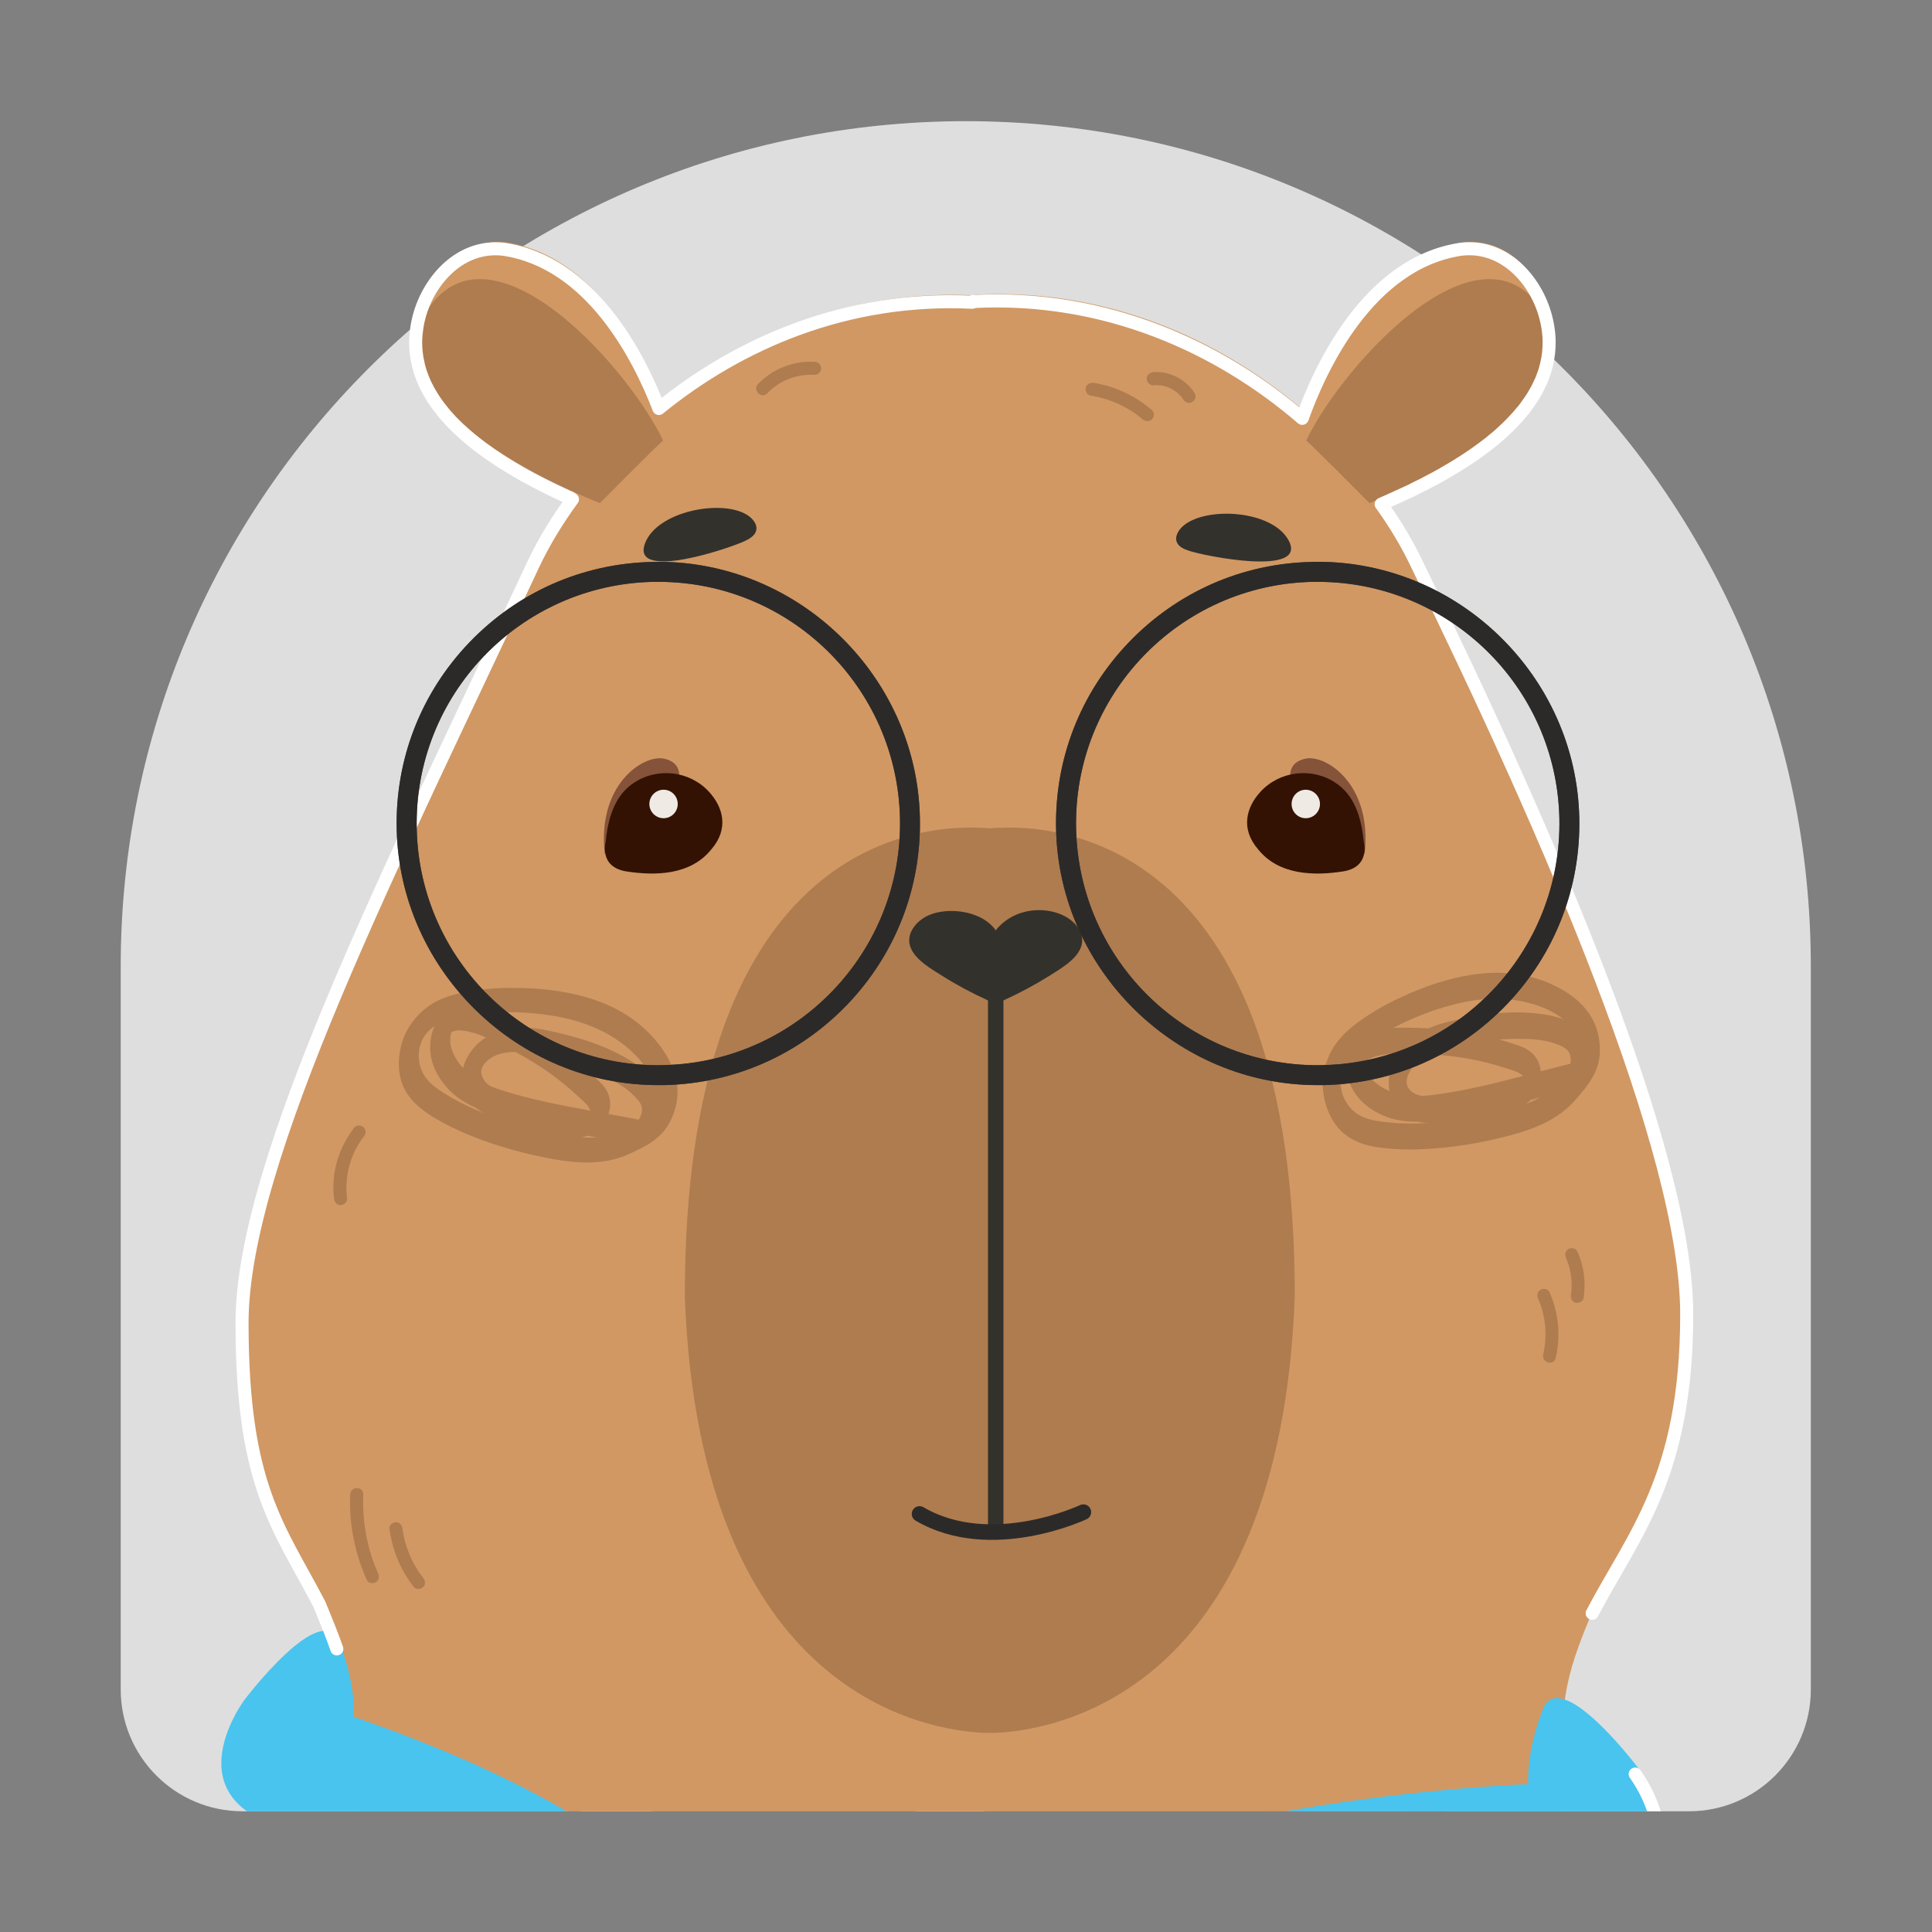 <?xml version="1.0" encoding="UTF-8" standalone="no"?>
<!-- Created with Inkscape (http://www.inkscape.org/) -->

<svg
   version="1.1"
   id="svg2"
   width="21.333"
   height="21.333"
   viewBox="0 0 21.333 21.333"
   xmlns="http://www.w3.org/2000/svg"
   xmlns:svg="http://www.w3.org/2000/svg">
  <rect x="0" y="0" width="21.333" height="21.333" fill="#808080" stroke="none"/>
  <defs
     id="defs6">
    <clipPath
       clipPathUnits="userSpaceOnUse"
       id="clipPath16">
      <path
         d="M 0,16 H 16 V 0 H 0 Z"
         id="path14" />
    </clipPath>
    <clipPath
       clipPathUnits="userSpaceOnUse"
       id="clipPath28">
      <path
         d="M 2.009,15 C 1.452,15 1,14.549 1,13.99 v 0 V 2.009 C 1,1.452 1.452,1 2.009,1 V 1 H 13.99 C 14.549,1 15,1.452 15,2.009 v 0 11.981 C 15,14.549 14.549,15 13.99,15 v 0 z"
         id="path26" />
    </clipPath>
    <clipPath
       clipPathUnits="userSpaceOnUse"
       id="clipPath56">
      <path
         d="M 3.868,2.786 H 11.667 V -0.218 H 3.868 Z"
         id="path54" />
    </clipPath>
    <clipPath
       clipPathUnits="userSpaceOnUse"
       id="clipPath80">
      <path
         d="M 0.658,0.091 H 11.797 V -8.486 H 0.658 Z"
         id="path78" />
    </clipPath>
    <clipPath
       clipPathUnits="userSpaceOnUse"
       id="clipPath100">
      <path
         d="M 9.911,1.384 H 12.232 V 0.532 H 9.911 Z"
         id="path98" />
    </clipPath>
    <clipPath
       clipPathUnits="userSpaceOnUse"
       id="clipPath242">
      <path
         d="m 8.748,11.35 h 4.335 V 7.014 H 8.748 Z"
         id="path240" />
    </clipPath>
    <clipPath
       clipPathUnits="userSpaceOnUse"
       id="clipPath262">
      <path
         d="m 11.038,10.729 h 1.539 V 9.256 h -1.539 z"
         id="path260" />
    </clipPath>
    <clipPath
       clipPathUnits="userSpaceOnUse"
       id="clipPath266">
      <path
         d="m 11.038,10.728 c 0.831,0.019 1.52,-0.64 1.539,-1.472"
         id="path264" />
    </clipPath>
    <linearGradient
       x1="0"
       y1="0"
       x2="1"
       y2="0"
       gradientUnits="userSpaceOnUse"
       gradientTransform="matrix(1.691,2.213,2.213,-1.691,10.457,8.225)"
       spreadMethod="pad"
       id="linearGradient276">
      <stop
         style="stop-opacity:0;stop-color:#ffffff"
         offset="0"
         id="stop272" />
      <stop
         style="stop-opacity:1;stop-color:#ffffff"
         offset="1"
         id="stop274" />
    </linearGradient>
    <mask
       maskUnits="userSpaceOnUse"
       x="0"
       y="0"
       width="1"
       height="1"
       id="mask278">
      <g
         id="g288">
        <g
           id="g286">
          <g
             id="g284">
            <g
               id="g282">
              <path
                 d="M -32768,32767 H 32767 V -32768 H -32768 Z"
                 style="fill:url(#linearGradient276);stroke:none"
                 id="path280" />
            </g>
          </g>
        </g>
      </g>
    </mask>
    <linearGradient
       x1="0"
       y1="0"
       x2="1"
       y2="0"
       gradientUnits="userSpaceOnUse"
       gradientTransform="matrix(1.691,2.213,2.213,-1.691,10.457,8.225)"
       spreadMethod="pad"
       id="linearGradient294">
      <stop
         style="stop-opacity:1;stop-color:#000000"
         offset="0"
         id="stop290" />
      <stop
         style="stop-opacity:1;stop-color:#ffffff"
         offset="1"
         id="stop292" />
    </linearGradient>
    <clipPath
       clipPathUnits="userSpaceOnUse"
       id="clipPath320">
      <path
         d="m 3.285,11.35 h 4.335 V 7.014 h -4.335 z"
         id="path318" />
    </clipPath>
    <clipPath
       clipPathUnits="userSpaceOnUse"
       id="clipPath340">
      <path
         d="M 5.495,10.804 H 7.034 V 9.332 H 5.495 Z"
         id="path338" />
    </clipPath>
    <clipPath
       clipPathUnits="userSpaceOnUse"
       id="clipPath344">
      <path
         d="m 5.495,10.804 c 0.831,0.018 1.52,-0.641 1.539,-1.472"
         id="path342" />
    </clipPath>
    <linearGradient
       x1="0"
       y1="0"
       x2="1"
       y2="0"
       gradientUnits="userSpaceOnUse"
       gradientTransform="matrix(1.691,2.213,2.213,-1.691,4.914,8.3)"
       spreadMethod="pad"
       id="linearGradient354">
      <stop
         style="stop-opacity:0;stop-color:#ffffff"
         offset="0"
         id="stop350" />
      <stop
         style="stop-opacity:1;stop-color:#ffffff"
         offset="1"
         id="stop352" />
    </linearGradient>
    <mask
       maskUnits="userSpaceOnUse"
       x="0"
       y="0"
       width="1"
       height="1"
       id="mask356">
      <g
         id="g366">
        <g
           id="g364">
          <g
             id="g362">
            <g
               id="g360">
              <path
                 d="M -32768,32767 H 32767 V -32768 H -32768 Z"
                 style="fill:url(#linearGradient354);stroke:none"
                 id="path358" />
            </g>
          </g>
        </g>
      </g>
    </mask>
    <linearGradient
       x1="0"
       y1="0"
       x2="1"
       y2="0"
       gradientUnits="userSpaceOnUse"
       gradientTransform="matrix(1.691,2.213,2.213,-1.691,4.914,8.3)"
       spreadMethod="pad"
       id="linearGradient372">
      <stop
         style="stop-opacity:1;stop-color:#000000"
         offset="0"
         id="stop368" />
      <stop
         style="stop-opacity:1;stop-color:#ffffff"
         offset="1"
         id="stop370" />
    </linearGradient>
  </defs>
  <g
     id="g8"
     transform="matrix(1.333,0,0,-1.333,0,21.333)">
    <g
       id="g10">
      <g
         id="g12"
         clip-path="url(#clipPath16)">
        <g
           id="g18"
           transform="translate(13.991,1)">
          <path
             d="m 0,0 h -11.982 c -0.557,0 -1.009,0.452 -1.009,1.009 V 7 c 0,3.866 3.134,7 7,7 v 0 c 3.866,0 7,-3.134 7,-7 V 1.009 C 1.009,0.452 0.557,0 0,0"
             style="fill:#dedede;fill-opacity:1;fill-rule:nonzero;stroke:none"
             id="path20" />
        </g>
      </g>
    </g>
    <g
       id="g22">
      <g
         id="g24"
         clip-path="url(#clipPath28)">
        <g
           id="g30"
           transform="translate(12.232,1.185)">
          <path
             d="M 0,0 C -0.345,-0.245 -0.743,-0.465 -1.184,-0.653 L -2.321,0.193 C -2.321,0.193 -1.202,0.25 0,0"
             style="fill:#d82b2b;fill-opacity:1;fill-rule:nonzero;stroke:none"
             id="path32" />
        </g>
        <g
           id="g34"
           transform="translate(11.667,0.833)">
          <path
             d="m 0,0 c -1.183,-0.651 -2.792,-1.051 -4.565,-1.051 -1.176,0 -2.279,0.176 -3.234,0.485 l 2.849,2.519 4.914,-0.664 z"
             style="fill:#d82b2b;fill-opacity:1;fill-rule:nonzero;stroke:none"
             id="path36" />
        </g>
        <g
           id="g38"
           transform="translate(11.816,-3.136)">
          <path
             d="M 0,0 -0.147,5.306 -5.062,5.97 -9.427,1.141 c -0.595,-0.85 -1.117,-1.791 -1.285,-2.914 -0.45,-3.006 2.545,-3.94 2.545,-3.94 l 1.163,-4.72 c 0.161,-0.232 1.975,0.698 2.06,0.705 C -4.416,-7.258 0.164,-4.259 0,0"
             style="fill:#d19863;fill-opacity:1;fill-rule:nonzero;stroke:none"
             id="path40" />
        </g>
        <g
           id="g42"
           transform="translate(3.855,0.255)">
          <path
             d="m 0,0 c -0.975,-1.58 -4.156,-3.868 -2.913,-6.374 0.579,-1.168 7.608,-3.15 9.645,-2.04 1.129,0.615 1.273,2.849 1.191,4.975 L 7.776,1.867 2.862,2.531"
             style="fill:#ff5a5a;fill-opacity:1;fill-rule:nonzero;stroke:none"
             id="path44" />
        </g>
        <g
           id="g46"
           transform="translate(10.587,-8.159)">
          <path
             d="m 0,0 c -2.037,-1.111 -9.066,0.872 -9.645,2.04 -0.353,0.712 -0.349,1.407 -0.14,2.073 0.527,1.676 2.354,3.17 3.053,4.301 L -3.871,10.945 1.044,10.281 1.1,8.245 1.191,4.975 C 1.273,2.849 1.128,0.615 0,0"
             style="fill:#46b9d3;fill-opacity:1;fill-rule:nonzero;stroke:none"
             id="path48" />
        </g>
        <g
           id="g50">
          <g
             id="g52" />
          <g
             id="g64">
            <g
               clip-path="url(#clipPath56)"
               opacity="0.2"
               id="g62">
              <g
                 transform="translate(11.667,0.833)"
                 id="g60">
                <path
                   d="m 0,0 c -1.183,-0.651 -2.792,-1.051 -4.565,-1.051 -1.176,0 -2.279,0.176 -3.234,0.485 l 2.849,2.519 4.914,-0.664 z"
                   style="fill:#2c2a29;fill-opacity:1;fill-rule:nonzero;stroke:none"
                   id="path58" />
              </g>
            </g>
          </g>
        </g>
        <g
           id="g66"
           transform="translate(5.741,1.923)">
          <path
             d="m 0,0 c -0.293,-0.69 -0.493,-1.367 -0.629,-1.966 -0.185,0.033 -0.367,0.071 -0.545,0.114 0.081,0.39 0.183,0.752 0.286,1.067 z"
             style="fill:#d8d8d8;fill-opacity:1;fill-rule:nonzero;stroke:none"
             id="path68" />
        </g>
        <g
           id="g70"
           transform="translate(8.294,1.795)">
          <path
             d="m 0,0 c -0.152,-0.698 -0.221,-1.373 -0.245,-1.975 -0.185,-0.015 -0.372,-0.026 -0.562,-0.032 0.028,1.179 0.273,2.112 0.273,2.112 z"
             style="fill:#d8d8d8;fill-opacity:1;fill-rule:nonzero;stroke:none"
             id="path72" />
        </g>
        <g
           id="g74">
          <g
             id="g76" />
          <g
             id="g88">
            <g
               clip-path="url(#clipPath80)"
               opacity="0.2"
               id="g86">
              <g
                 transform="translate(10.587,-8.159)"
                 id="g84">
                <path
                   d="m 0,0 c -2.037,-1.111 -9.066,0.872 -9.645,2.04 -0.353,0.712 -0.349,1.407 -0.14,2.073 0.421,-0.085 0.906,0.058 1.426,0.657 0.8,-0.551 1.326,-1.761 2.177,-1.955 1.424,-0.324 2.424,0.244 3.134,0.199 0.414,-2.075 2.691,-0.593 2.585,0.491 -0.13,1.533 -0.362,1.753 0.164,3.694 0.552,1.02 1.178,1.075 1.399,1.046 L 1.191,4.975 C 1.273,2.849 1.128,0.615 0,0"
                   style="fill:#2c2a29;fill-opacity:1;fill-rule:nonzero;stroke:none"
                   id="path82" />
              </g>
            </g>
          </g>
        </g>
        <g
           id="g90"
           transform="translate(8.294,1.795)">
          <path
             d="m 0,0 c -0.152,-0.698 -0.221,-1.373 -0.245,-1.975 -0.185,-0.015 -0.372,-0.026 -0.562,-0.032 0.028,1.179 0.273,2.112 0.273,2.112 z"
             style="fill:#d8d8d8;fill-opacity:1;fill-rule:nonzero;stroke:none"
             id="path92" />
        </g>
        <g
           id="g94">
          <g
             id="g96" />
          <g
             id="g108">
            <g
               clip-path="url(#clipPath100)"
               opacity="0.2"
               id="g106">
              <g
                 transform="translate(12.232,1.185)"
                 id="g104">
                <path
                   d="M 0,0 C -0.345,-0.245 -0.743,-0.465 -1.184,-0.653 L -2.321,0.193 C -2.321,0.193 -1.202,0.25 0,0"
                   style="fill:#2c2a29;fill-opacity:1;fill-rule:nonzero;stroke:none"
                   id="path102" />
              </g>
            </g>
          </g>
        </g>
        <g
           id="g110"
           transform="translate(5.741,1.923)">
          <path
             d="m 0,0 c -0.293,-0.69 -0.493,-1.367 -0.629,-1.966 -0.185,0.033 -0.367,0.071 -0.545,0.114 0.081,0.39 0.183,0.752 0.286,1.067 z"
             style="fill:#d8d8d8;fill-opacity:1;fill-rule:nonzero;stroke:none"
             id="path112" />
        </g>
        <g
           id="g114"
           transform="translate(13.991,5.174)">
          <path
             d="m 0,0 c 0,1.353 -1.14,3.975 -2.237,6.218 -0.488,1.029 -1.873,2.268 -3.68,2.17 V 8.383 c -1.797,0.089 -3.149,-1.139 -3.635,-2.165 -1.163,-2.492 -2.415,-4.936 -2.415,-6.289 0,-1.353 0.303,-1.685 0.641,-2.332 0.202,-0.492 0.314,-0.747 0.249,-1.513 -0.142,-0.774 3.242,-2.008 3.242,-2.008 l 2.189,0.414 1.938,0.667 c 0,0 2.818,0.079 2.676,0.854 -0.066,0.765 0.047,1.02 0.249,1.513 C -0.445,-1.83 0,-1.353 0,0"
             style="fill:#d19863;fill-opacity:1;fill-rule:nonzero;stroke:none"
             id="path116" />
        </g>
        <g
           id="g118"
           transform="translate(10.744,12.399)">
          <path
             d="m 0,0 c 0,0 0.375,1.448 1.378,1.597 0.356,0.041 0.62,-0.254 0.7,-0.558 0.103,-0.386 0.007,-1 -1.477,-1.602 z"
             style="fill:#d19863;fill-opacity:1;fill-rule:nonzero;stroke:none"
             id="path120" />
        </g>
        <g
           id="g122"
           transform="translate(10.82,12.355)">
          <path
             d="M 0,0 C 0.053,-0.044 0.524,-0.519 0.524,-0.519 1.846,0.017 2.066,0.563 2.027,0.948 1.539,2.006 0.305,0.638 0,0"
             style="fill:#af7c4f;fill-opacity:1;fill-rule:nonzero;stroke:none"
             id="path124" />
        </g>
        <g
           id="g126"
           transform="translate(5.57,12.399)">
          <path
             d="m 0,0 c 0,0 -0.375,1.448 -1.378,1.597 -0.356,0.041 -0.62,-0.254 -0.7,-0.558 -0.103,-0.386 -0.007,-1 1.477,-1.602 z"
             style="fill:#d19863;fill-opacity:1;fill-rule:nonzero;stroke:none"
             id="path128" />
        </g>
        <g
           id="g130"
           transform="translate(5.493,12.355)">
          <path
             d="M 0,0 C -0.053,-0.044 -0.524,-0.519 -0.524,-0.519 -1.846,0.017 -2.066,0.563 -2.027,0.948 -1.539,2.006 -0.305,0.638 0,0"
             style="fill:#af7c4f;fill-opacity:1;fill-rule:nonzero;stroke:none"
             id="path132" />
        </g>
        <g
           id="g134"
           transform="translate(8.199,9.142)">
          <path
             d="m 0,0 c -0.636,0.057 -2.533,-0.164 -2.526,-3.885 0.125,-3.311 2.024,-3.588 2.477,-3.607 v 0 c 0,0 0.018,-0.001 0.049,-0.001 0.031,0 0.049,0.001 0.049,0.001 v 0 c 0.453,0.019 2.352,0.296 2.477,3.607 C 2.533,-0.164 0.636,0.057 0,0"
             style="fill:#af7c4f;fill-opacity:1;fill-rule:nonzero;stroke:none"
             id="path136" />
        </g>
        <g
           id="g138"
           transform="translate(8.837,8.405)">
          <path
             d="m 0,0 c -0.15,0.091 -0.424,0.095 -0.589,-0.107 -0.023,0.003 0.023,0.003 0,0 C -0.715,0.07 -1.027,0.091 -1.178,0 c -0.095,-0.058 -0.156,-0.157 -0.114,-0.255 0.043,-0.1 0.159,-0.166 0.257,-0.228 0.122,-0.077 0.251,-0.146 0.386,-0.207 0.018,-0.009 0.06,-0.026 0.12,0 0.135,0.061 0.264,0.13 0.387,0.207 0.097,0.062 0.213,0.128 0.256,0.228 C 0.156,-0.157 0.095,-0.058 0,0"
             style="fill:#33312c;fill-opacity:1;fill-rule:nonzero;stroke:none"
             id="path140" />
        </g>
        <path
           d="M 8.312,3.299 H 8.184 V 7.79 h 0.128 z"
           style="fill:#33312c;fill-opacity:1;fill-rule:nonzero;stroke:none"
           id="path142" />
        <g
           id="g144"
           transform="translate(8.974,3.478)">
          <path
             d="M 0,0 C 0,0 -0.764,-0.362 -1.357,-0.015"
             style="fill:none;stroke:#2c2a29;stroke-width:0.129;stroke-linecap:round;stroke-linejoin:miter;stroke-miterlimit:10;stroke-dasharray:none;stroke-opacity:1"
             id="path146" />
        </g>
        <g
           id="g148"
           transform="translate(3.132,2.971)">
          <path
             d="m 0,0 c -0.092,0.205 -0.132,0.43 -0.123,0.654 0.003,0.07 -0.106,0.069 -0.108,0 -0.011,-0.244 0.038,-0.486 0.137,-0.709 0.012,-0.026 0.051,-0.033 0.075,-0.019 C 0.008,-0.058 0.012,-0.027 0,0"
             style="fill:#af7c50;fill-opacity:1;fill-rule:nonzero;stroke:none"
             id="path150" />
        </g>
        <g
           id="g152"
           transform="translate(3.505,2.934)">
          <path
             d="m 0,0 c -0.091,0.116 -0.152,0.26 -0.171,0.407 -0.004,0.029 -0.022,0.054 -0.054,0.054 -0.027,0 -0.058,-0.025 -0.054,-0.054 0.023,-0.178 0.092,-0.342 0.202,-0.484 0.018,-0.023 0.058,-0.019 0.077,0 0.023,0.023 0.018,0.054 0,0.077"
             style="fill:#af7c50;fill-opacity:1;fill-rule:nonzero;stroke:none"
             id="path154" />
        </g>
        <g
           id="g156"
           transform="translate(3.013,6.665)">
          <path
             d="m 0,0 c -0.019,0.019 -0.059,0.023 -0.077,0 -0.13,-0.166 -0.195,-0.378 -0.169,-0.589 0.003,-0.03 0.022,-0.055 0.054,-0.055 0.026,0 0.058,0.025 0.054,0.055 -0.022,0.18 0.025,0.368 0.138,0.512 0.018,0.023 0.022,0.055 0,0.077"
             style="fill:#af7c50;fill-opacity:1;fill-rule:nonzero;stroke:none"
             id="path158" />
        </g>
        <g
           id="g160"
           transform="translate(13.066,5.638)">
          <path
             d="m 0,0 c -0.012,0.026 -0.051,0.034 -0.074,0.019 -0.027,-0.017 -0.032,-0.046 -0.02,-0.074 0.041,-0.091 0.056,-0.206 0.041,-0.303 -0.004,-0.028 0.007,-0.06 0.038,-0.067 0.026,-0.006 0.062,0.008 0.067,0.038 C 0.072,-0.254 0.055,-0.123 0,0"
             style="fill:#af7c50;fill-opacity:1;fill-rule:nonzero;stroke:none"
             id="path162" />
        </g>
        <g
           id="g164"
           transform="translate(12.835,5.301)">
          <path
             d="M 0,0 C -0.012,0.027 -0.051,0.033 -0.074,0.019 -0.102,0.003 -0.105,-0.028 -0.094,-0.055 -0.03,-0.199 -0.017,-0.364 -0.052,-0.517 -0.068,-0.585 0.036,-0.614 0.052,-0.546 0.095,-0.362 0.076,-0.172 0,0"
             style="fill:#af7c50;fill-opacity:1;fill-rule:nonzero;stroke:none"
             id="path166" />
        </g>
        <g
           id="g168"
           transform="translate(6.748,13.007)">
          <path
             d="M 0,0 C -0.174,0.01 -0.348,-0.059 -0.469,-0.184 -0.517,-0.235 -0.441,-0.312 -0.392,-0.261 -0.29,-0.154 -0.146,-0.1 0,-0.108 0.029,-0.11 0.054,-0.082 0.054,-0.054 0.054,-0.023 0.029,-0.002 0,0"
             style="fill:#af7c50;fill-opacity:1;fill-rule:nonzero;stroke:none"
             id="path170" />
        </g>
        <g
           id="g172"
           transform="translate(9.542,12.607)">
          <path
             d="M 0,0 C -0.137,0.117 -0.303,0.197 -0.481,0.225 -0.51,0.229 -0.539,0.217 -0.548,0.187 -0.555,0.161 -0.539,0.125 -0.51,0.12 c 0.159,-0.025 0.311,-0.092 0.433,-0.197 0.023,-0.019 0.055,-0.021 0.077,0 0.02,0.02 0.022,0.058 0,0.077"
             style="fill:#af7c50;fill-opacity:1;fill-rule:nonzero;stroke:none"
             id="path174" />
        </g>
        <g
           id="g176"
           transform="translate(9.741,12.759)">
          <path
             d="M 0,0 C -0.001,0 -0.001,0 0,0"
             style="fill:#af7c50;fill-opacity:1;fill-rule:nonzero;stroke:none"
             id="path178" />
        </g>
        <g
           id="g180"
           transform="translate(9.896,12.748)">
          <path
             d="M 0,0 C -0.073,0.113 -0.208,0.184 -0.343,0.173 -0.371,0.17 -0.399,0.15 -0.397,0.119 c 0.001,-0.028 0.024,-0.057 0.054,-0.055 0.014,0.002 0.028,0.002 0.042,0.001 0.006,0 0.013,-0.001 0.019,-0.001 0,0 0,0 10e-4,0 0,0 -10e-4,0 0,0 0.003,-0.001 0.006,-0.001 0.009,-0.002 0.013,-0.003 0.027,-0.006 0.04,-0.01 0.006,-0.002 0.012,-0.005 0.019,-0.007 0,0 0,0 0,0 0,0 0,0 0.001,-0.001 0.003,-0.001 0.006,-0.003 0.01,-0.004 0.012,-0.006 0.023,-0.013 0.034,-0.02 0.006,-0.004 0.011,-0.008 0.016,-0.011 -0.002,0.001 -0.003,0.002 -0.003,0.002 0.001,-10e-4 0.003,-0.002 0.004,-0.003 0.003,-0.003 0.006,-0.005 0.009,-0.007 0.01,-0.009 0.019,-0.018 0.028,-0.028 0.002,-0.003 0.005,-0.006 0.007,-0.008 0.001,-0.002 0.003,-0.004 0.004,-0.005 0.003,-0.005 0.006,-0.01 0.009,-0.015 0.016,-0.024 0.049,-0.035 0.075,-0.019 C 0.004,-0.059 0.016,-0.026 0,0"
             style="fill:#af7c50;fill-opacity:1;fill-rule:nonzero;stroke:none"
             id="path182" />
        </g>
        <g
           id="g184"
           transform="translate(5.621,9.536)">
          <path
             d="M 0,0 C 0,0 0.046,0.151 -0.124,0.184 -0.294,0.217 -0.677,-0.033 -0.611,-0.607 -0.364,-0.051 0,0 0,0"
             style="fill:#85533a;fill-opacity:1;fill-rule:nonzero;stroke:none"
             id="path186" />
        </g>
        <g
           id="g188"
           transform="translate(5.018,9.035)">
          <path
             d="M 0,0 C 0,0 -0.063,-0.214 0.173,-0.25 0.408,-0.286 0.702,-0.283 0.875,-0.066 1.022,0.104 0.972,0.283 0.855,0.41 0.696,0.583 0.43,0.615 0.234,0.485 0.122,0.411 0.026,0.278 0,0"
             style="fill:#331203;fill-opacity:1;fill-rule:nonzero;stroke:none"
             id="path190" />
        </g>
        <g
           id="g192"
           transform="translate(5.379,9.344)">
          <path
             d="M 0,0 C 0,0.065 0.053,0.118 0.118,0.118 0.183,0.118 0.235,0.065 0.235,0 0.235,-0.065 0.183,-0.118 0.118,-0.118 0.053,-0.118 0,-0.065 0,0"
             style="fill:#efeae4;fill-opacity:1;fill-rule:nonzero;stroke:none"
             id="path194" />
        </g>
        <g
           id="g196"
           transform="translate(10.693,9.536)">
          <path
             d="M 0,0 C 0,0 -0.046,0.151 0.124,0.184 0.294,0.217 0.677,-0.033 0.611,-0.607 0.364,-0.051 0,0 0,0"
             style="fill:#85533a;fill-opacity:1;fill-rule:nonzero;stroke:none"
             id="path198" />
        </g>
        <g
           id="g200"
           transform="translate(11.296,9.035)">
          <path
             d="m 0,0 c 0,0 0.063,-0.214 -0.173,-0.25 -0.235,-0.036 -0.529,-0.033 -0.702,0.184 -0.147,0.17 -0.097,0.349 0.02,0.476 0.159,0.173 0.425,0.205 0.621,0.075 C -0.122,0.411 -0.026,0.278 0,0"
             style="fill:#331203;fill-opacity:1;fill-rule:nonzero;stroke:none"
             id="path202" />
        </g>
        <g
           id="g204"
           transform="translate(10.934,9.344)">
          <path
             d="m 0,0 c 0,0.065 -0.053,0.118 -0.118,0.118 -0.065,0 -0.117,-0.053 -0.117,-0.118 0,-0.065 0.052,-0.118 0.117,-0.118 C -0.053,-0.118 0,-0.065 0,0"
             style="fill:#efeae4;fill-opacity:1;fill-rule:nonzero;stroke:none"
             id="path206" />
        </g>
        <g
           id="g208"
           transform="translate(6.191,11.737)">
          <path
             d="M 0,0 C 0.045,-0.029 0.087,-0.079 0.072,-0.131 0.061,-0.169 0.023,-0.193 -0.013,-0.211 -0.134,-0.272 -0.968,-0.553 -0.848,-0.234 -0.748,0.033 -0.211,0.135 0,0"
             style="fill:#33312c;fill-opacity:1;fill-rule:nonzero;stroke:none"
             id="path210" />
        </g>
        <g
           id="g212"
           transform="translate(9.804,11.65)">
          <path
             d="M 0,0 C -0.041,-0.034 -0.076,-0.09 -0.055,-0.139 -0.039,-0.176 0.002,-0.194 0.04,-0.207 0.168,-0.252 1.031,-0.425 0.871,-0.124 0.737,0.128 0.192,0.161 0,0"
             style="fill:#33312c;fill-opacity:1;fill-rule:nonzero;stroke:none"
             id="path214" />
        </g>
        <g
           id="g216"
           transform="translate(6.066,-0.478)">
          <path
             d="m 0,0 c 0,0 -0.037,1.194 -3.136,2.26 0,0 0.024,0.252 -0.12,0.62 -0.144,0.369 -0.785,-0.479 -0.785,-0.479 0,0 -0.688,-0.915 0.543,-1.107 1.514,-0.4 3.468,-2.013 3.468,-2.013 z"
             style="fill:#48c4ef;fill-opacity:1;fill-rule:nonzero;stroke:none"
             id="path218" />
        </g>
        <g
           id="g220"
           transform="translate(6.234,-0.333)">
          <path
             d="m 0,0 c 0.36,0.216 3.235,1.407 6.426,1.558 0,0 -0.024,0.251 0.12,0.62 0.144,0.368 0.785,-0.48 0.785,-0.48 0,0 0.687,-0.915 -0.543,-1.107 -4.048,-0.26 -6.737,-1.232 -6.986,-1.455 0,0 -0.162,0.648 0.198,0.864"
             style="fill:#48c4ef;fill-opacity:1;fill-rule:nonzero;stroke:none"
             id="path222" />
        </g>
        <g
           id="g224"
           transform="translate(3.496,7.385)">
          <path
             d="M 0,0 C 0.023,0.052 0.061,0.09 0.103,0.117 0.084,0.076 0.073,0.031 0.069,-0.013 0.057,-0.151 0.106,-0.258 0.168,-0.343 0.241,-0.445 0.338,-0.51 0.445,-0.558 0.468,-0.576 0.494,-0.592 0.521,-0.605 0.405,-0.559 0.292,-0.505 0.186,-0.439 0.117,-0.395 0.044,-0.346 0.004,-0.264 -0.03,-0.196 -0.043,-0.095 0,0 M 0.629,-0.402 C 0.61,-0.395 0.59,-0.388 0.57,-0.38 c -0.004,0.002 -0.008,0.005 -0.013,0.008 -0.044,0.03 -0.105,0.111 -0.032,0.189 0.07,0.074 0.172,0.088 0.248,0.088 C 0.782,-0.1 0.791,-0.105 0.8,-0.11 0.976,-0.205 1.141,-0.321 1.289,-0.46 1.321,-0.489 1.358,-0.517 1.382,-0.556 1.386,-0.563 1.392,-0.574 1.393,-0.581 1.134,-0.534 0.875,-0.484 0.629,-0.402 m 0.691,-0.4 c 0.013,0.002 0.027,0.005 0.04,0.009 0.003,0.002 0.006,0.003 0.009,0.004 0.027,-0.005 0.053,-0.01 0.079,-0.015 -0.032,-0.001 -0.064,-0.001 -0.095,0 -0.011,0 -0.022,0.001 -0.033,0.002 m 0.078,0.22 c -10e-4,0 -0.002,0 -0.003,0 0.004,0.003 0.011,0.005 0.003,0 m 0.153,0.114 C 1.537,-0.413 1.504,-0.374 1.469,-0.34 1.428,-0.3 1.386,-0.262 1.344,-0.225 1.362,-0.232 1.38,-0.239 1.398,-0.247 1.489,-0.285 1.58,-0.326 1.662,-0.381 1.7,-0.406 1.734,-0.434 1.765,-0.468 c 0.024,-0.026 0.058,-0.058 0.057,-0.105 0,-0.031 -0.011,-0.059 -0.028,-0.083 -0.083,0.017 -0.166,0.032 -0.25,0.047 0.016,0.045 0.02,0.094 0.007,0.141 m 0.345,0.171 C 1.858,-0.257 1.814,-0.224 1.772,-0.196 1.577,-0.064 1.342,0.015 1.109,0.068 1.025,0.088 0.94,0.105 0.85,0.106 0.831,0.116 0.813,0.126 0.794,0.136 0.726,0.17 0.659,0.204 0.589,0.231 0.763,0.241 0.934,0.23 1.098,0.202 1.279,0.171 1.451,0.113 1.601,0.015 1.715,-0.06 1.826,-0.162 1.896,-0.297 M 0.529,0.025 C 0.486,-0.002 0.445,-0.037 0.411,-0.083 0.376,-0.129 0.353,-0.179 0.34,-0.228 0.299,-0.185 0.266,-0.133 0.245,-0.07 0.233,-0.036 0.232,-0.002 0.236,0.037 c 0,0.001 0.001,0.008 0.002,0.013 0,0.003 0.001,0.005 0.001,0.006 0.001,0.004 0.003,0.008 0.004,0.012 0,0 0.001,0.001 0.001,0.001 0.001,0.001 0.001,0.002 0.002,0.002 0,0 0,0 0.001,0 0,0 0,0.001 0.001,0.001 C 0.247,0.071 0.247,0.07 0.246,0.069 0.247,0.07 0.247,0.071 0.248,0.072 c 0.005,0.001 0.02,0.006 0.018,0.006 0.007,0.002 0.015,0.004 0.023,0.005 0.004,0.001 0.008,0.001 0.012,0.001 0.001,0 0.001,0 0.002,0 0.011,0 0.023,-0.001 0.034,-0.002 C 0.363,0.079 0.388,0.074 0.412,0.067 0.423,0.064 0.434,0.061 0.445,0.058 0.447,0.057 0.449,0.057 0.45,0.056 c 0.001,0 0.001,0 0.003,-0.001 C 0.457,0.054 0.462,0.052 0.466,0.051 0.487,0.043 0.508,0.034 0.529,0.025 M 0.251,0.077 c 0,0 0,0 0,0 0,0 0,0 0,0 0,0 0,0 0,0 m -0.419,-0.102 c -0.04,-0.14 -0.029,-0.278 0.023,-0.378 0.054,-0.103 0.138,-0.169 0.227,-0.225 0.102,-0.063 0.21,-0.116 0.321,-0.161 0.22,-0.088 0.453,-0.153 0.691,-0.195 0.188,-0.033 0.413,-0.053 0.624,0.045 0.114,0.053 0.257,0.114 0.333,0.26 0.141,0.27 0.026,0.498 -0.091,0.649 C 1.825,0.144 1.644,0.261 1.445,0.331 1.245,0.401 1.03,0.431 0.807,0.435 0.68,0.438 0.55,0.432 0.418,0.411 0.309,0.393 0.19,0.37 0.081,0.302 -0.03,0.232 -0.128,0.118 -0.168,-0.025"
             style="fill:#af7c50;fill-opacity:1;fill-rule:nonzero;stroke:none"
             id="path226" />
        </g>
        <g
           id="g228"
           transform="translate(11.106,7.03)">
          <path
             d="M 0,0 C -0.001,0.057 0.018,0.107 0.044,0.15 0.044,0.104 0.053,0.059 0.068,0.018 0.115,-0.113 0.205,-0.189 0.297,-0.24 0.406,-0.301 0.522,-0.32 0.639,-0.318 0.668,-0.325 0.698,-0.328 0.728,-0.329 0.603,-0.336 0.478,-0.334 0.354,-0.319 0.273,-0.309 0.186,-0.295 0.115,-0.237 0.056,-0.19 0.001,-0.104 0,0 M 0.74,-0.099 C 0.719,-0.101 0.699,-0.103 0.678,-0.104 0.673,-0.103 0.667,-0.103 0.662,-0.102 0.609,-0.093 0.52,-0.046 0.553,0.056 0.586,0.152 0.672,0.208 0.741,0.24 0.751,0.239 0.761,0.239 0.772,0.238 0.971,0.226 1.17,0.19 1.363,0.127 1.404,0.114 1.449,0.104 1.487,0.079 1.494,0.075 1.504,0.067 1.509,0.061 1.253,-0.006 0.997,-0.069 0.74,-0.099 M 1.535,-0.17 c 0.011,0.008 0.022,0.016 0.032,0.025 0.003,0.003 0.005,0.005 0.007,0.008 0.026,0.006 0.052,0.013 0.078,0.02 C 1.623,-0.133 1.594,-0.146 1.566,-0.158 1.556,-0.162 1.545,-0.166 1.535,-0.17 M 1.513,0.062 c -10e-4,0 -10e-4,0 -0.002,-0.001 0.001,0.004 0.007,0.009 0.002,0.001 M 1.604,0.231 C 1.567,0.274 1.521,0.295 1.475,0.312 1.422,0.331 1.368,0.348 1.313,0.363 1.333,0.364 1.352,0.366 1.371,0.366 1.47,0.37 1.57,0.371 1.668,0.356 1.712,0.349 1.755,0.339 1.798,0.321 1.83,0.307 1.875,0.292 1.894,0.249 1.907,0.221 1.908,0.192 1.903,0.163 1.821,0.142 1.739,0.121 1.657,0.1 1.652,0.147 1.635,0.193 1.604,0.231 m 0.24,0.3 C 1.793,0.551 1.739,0.562 1.689,0.57 1.456,0.608 1.21,0.58 0.977,0.53 0.893,0.512 0.808,0.491 0.726,0.455 0.705,0.456 0.683,0.457 0.662,0.458 0.587,0.461 0.512,0.463 0.436,0.459 0.59,0.541 0.75,0.603 0.91,0.646 1.087,0.695 1.267,0.715 1.445,0.689 1.58,0.669 1.724,0.624 1.844,0.531 M 0.469,0.246 C 0.441,0.203 0.42,0.154 0.408,0.099 0.395,0.041 0.395,-0.013 0.404,-0.064 0.349,-0.041 0.298,-0.008 0.252,0.039 0.227,0.065 0.211,0.096 0.198,0.133 c 0,0.001 -0.002,0.008 -0.004,0.012 0,0.003 -0.001,0.006 -0.001,0.007 0,0.004 -0.001,0.008 -0.001,0.012 0,0 0,0.001 0,0.002 0,0.001 0.001,0.002 0.001,0.003 0,0 0,0 0,0 0.001,0 0.001,0 0.001,0 0,-0.001 0,-0.001 0,-0.002 0,0.001 0,0.002 0,0.003 0.005,0.003 0.016,0.014 0.014,0.013 0.006,0.005 0.012,0.01 0.019,0.014 0.003,0.003 0.007,0.005 0.011,0.007 0,0 0,0 0.001,0 0.011,0.005 0.021,0.009 0.032,0.013 0.025,0.008 0.049,0.014 0.074,0.018 0.012,0.002 0.023,0.004 0.034,0.005 0.003,0.001 0.004,0.001 0.005,0.001 0.001,0 0.002,0 0.003,0 0.005,0.001 0.009,0.001 0.014,0.002 0.023,0.001 0.045,0.002 0.068,0.003 M 0.195,0.176 c 0,0 0,0 0,0 0,0 0,0 0,0 0,0 0,0 0,0 m -0.337,-0.27 c 0.023,-0.144 0.092,-0.264 0.181,-0.332 0.092,-0.071 0.196,-0.096 0.3,-0.108 0.119,-0.015 0.24,-0.017 0.36,-0.011 0.236,0.013 0.475,0.052 0.708,0.115 0.185,0.049 0.397,0.126 0.547,0.304 C 2.035,-0.03 2.139,0.086 2.146,0.25 2.159,0.554 1.96,0.713 1.789,0.8 1.593,0.901 1.38,0.93 1.171,0.91 0.96,0.889 0.752,0.826 0.548,0.735 0.432,0.684 0.316,0.624 0.205,0.549 0.114,0.487 0.017,0.416 -0.054,0.308 -0.125,0.198 -0.166,0.053 -0.142,-0.094"
             style="fill:#af7c50;fill-opacity:1;fill-rule:nonzero;stroke:none"
             id="path230" />
        </g>
        <g
           id="g232"
           transform="translate(1.02,-6.944)">
          <path
             d="m 0,0 c -0.148,-1.246 -0.042,-2.644 0.777,-3.738 0.722,-0.965 1.9,-1.718 2.813,-2.201 L 3.599,-5.976 H 3.577 m 12.115,-2.637 c 0.4,0.079 0.659,0.204 0.734,0.341 0.026,0.048 0.073,0.512 0.072,0.802 0,0.007 0,0.015 0,0.022 0,0.011 -0.001,0.022 -0.001,0.033 0,0.011 -0.001,0.021 -0.001,0.03 -10e-4,0.009 -10e-4,0.017 -0.002,0.025 -0.001,0.016 -0.002,0.031 -0.004,0.044 -10e-4,0.005 -10e-4,0.009 -0.002,0.013 -0.002,0.01 -0.003,0.019 -0.005,0.026 -0.001,0.004 -0.002,0.007 -0.003,0.01 -0.003,0.009 -0.006,0.016 -0.01,0.021 0,0 0,0.001 -10e-4,0.001 0,0 0,0 0,0 -0.074,0.24 -0.3,0.512 -0.526,0.736 -0.041,0.041 -0.08,0.083 -0.118,0.127 -0.011,0.013 -0.021,0.026 -0.032,0.039 -0.026,0.032 -0.052,0.063 -0.076,0.096 -0.011,0.015 -0.023,0.031 -0.034,0.046 -0.024,0.035 -0.048,0.07 -0.07,0.106 -0.008,0.012 -0.017,0.025 -0.024,0.037 -0.06,0.099 -0.113,0.203 -0.158,0.31 -0.005,0.012 -0.01,0.024 -0.015,0.036 -0.017,0.042 -0.032,0.084 -0.047,0.127 -0.005,0.015 -0.01,0.03 -0.015,0.046 -0.013,0.042 -0.025,0.085 -0.037,0.129 -0.003,0.013 -0.007,0.026 -0.01,0.04 -0.013,0.057 -0.025,0.114 -0.035,0.172 l -0.004,0.024 v 0.001 l -0.002,0.016 -0.515,3.184 -0.003,0.018 v 0.005 l -0.845,5.229 c 0,0 0,0 0,0 l -0.04,0.244 m 0.182,1.293 c 0.123,0.518 0.06,1.022 -0.125,1.46 -0.178,0.42 -0.469,0.779 -0.817,1.03 -0.13,0.094 -0.27,0.179 -0.415,0.255 0.116,0.32 -0.163,0.691 -0.163,0.691 m -0.356,1.332 c 0.338,0.647 0.783,1.124 0.783,2.477 0,1.352 -1.14,3.975 -2.237,6.217 -0.077,0.162 -0.175,0.328 -0.294,0.493 0.005,0.002 0.009,0.004 0.013,0.006 0.014,0.006 0.028,0.012 0.041,0.018 0.027,0.012 0.054,0.024 0.08,0.036 0.016,0.007 0.031,0.014 0.046,0.021 0.023,0.011 0.046,0.022 0.069,0.032 0.015,0.008 0.03,0.015 0.045,0.023 0.022,0.01 0.042,0.021 0.063,0.031 0.014,0.008 0.029,0.015 0.043,0.023 0.02,0.01 0.04,0.021 0.059,0.031 0.013,0.008 0.027,0.015 0.04,0.022 0.019,0.011 0.038,0.022 0.056,0.033 0.012,0.007 0.024,0.014 0.036,0.021 0.02,0.011 0.038,0.023 0.057,0.035 0.009,0.006 0.02,0.012 0.029,0.018 0.024,0.016 0.048,0.031 0.071,0.047 0.003,0.002 0.006,0.004 0.009,0.006 0.025,0.017 0.05,0.035 0.073,0.052 0.009,0.006 0.016,0.012 0.024,0.018 0.015,0.011 0.03,0.023 0.045,0.034 0.009,0.008 0.017,0.015 0.026,0.022 0.012,0.01 0.025,0.02 0.037,0.03 0.009,0.008 0.017,0.015 0.026,0.023 0.01,0.01 0.021,0.019 0.031,0.029 0.009,0.008 0.017,0.015 0.025,0.023 0.01,0.01 0.019,0.019 0.028,0.028 0.008,0.008 0.016,0.016 0.023,0.024 0.009,0.009 0.017,0.018 0.025,0.027 0.007,0.008 0.015,0.016 0.021,0.023 0.008,0.01 0.016,0.019 0.023,0.028 0.006,0.007 0.013,0.015 0.019,0.022 0.007,0.01 0.014,0.02 0.022,0.03 0.009,0.013 0.018,0.025 0.027,0.038 0.006,0.01 0.013,0.019 0.019,0.028 0.005,0.009 0.01,0.018 0.016,0.027 0.004,0.007 0.008,0.014 0.012,0.021 0.006,0.009 0.01,0.018 0.015,0.027 0.003,0.007 0.007,0.014 0.01,0.02 0.005,0.01 0.009,0.019 0.013,0.028 0.003,0.006 0.006,0.012 0.009,0.019 0.003,0.009 0.007,0.018 0.011,0.027 0.002,0.006 0.004,0.012 0.006,0.018 0.004,0.009 0.007,0.019 0.01,0.028 0.002,0.005 0.003,0.01 0.005,0.015 0.003,0.01 0.006,0.021 0.008,0.031 10e-4,0.003 0.002,0.006 0.003,0.01 0.016,0.067 0.023,0.131 0.022,0.192 v 0 c 0,0.012 0,0.025 -10e-4,0.037 0,0 0,0.001 0,0.001 -10e-4,0.012 -0.002,0.024 -0.003,0.036 -0.005,0.048 -0.014,0.093 -0.025,0.135 -0.081,0.304 -0.344,0.6 -0.7,0.558 -0.773,-0.114 -1.173,-1 -1.316,-1.401 -0.68,0.586 -1.627,1.027 -2.732,0.967 V 20.444 C 5.992,20.495 5.099,20.103 4.438,19.564 4.273,19.992 3.876,20.776 3.152,20.883 2.796,20.925 2.533,20.629 2.452,20.325 2.441,20.283 2.432,20.238 2.428,20.19 v 0 c -10e-4,0 -10e-4,0 -10e-4,0 -10e-4,-0.012 -0.002,-0.024 -0.002,-0.036 0,0 0,-0.001 -10e-4,-0.002 0,-0.012 -10e-4,-0.024 -10e-4,-0.036 0,0 0,0 0,-0.001 0,-0.06 0.006,-0.124 0.023,-0.191 10e-4,-0.003 10e-4,-0.007 0.002,-0.01 0.003,-0.01 0.006,-0.021 0.009,-0.031 C 2.458,19.878 2.46,19.873 2.461,19.868 2.464,19.859 2.468,19.849 2.471,19.84 2.473,19.834 2.475,19.828 2.478,19.822 2.481,19.813 2.485,19.804 2.489,19.795 2.492,19.788 2.494,19.782 2.497,19.776 2.501,19.767 2.506,19.758 2.51,19.748 2.513,19.742 2.517,19.735 2.521,19.728 2.525,19.719 2.53,19.71 2.535,19.701 2.539,19.694 2.543,19.687 2.548,19.68 2.553,19.671 2.558,19.662 2.564,19.653 2.57,19.644 2.577,19.634 2.583,19.624 2.592,19.611 2.601,19.599 2.61,19.586 2.617,19.577 2.624,19.567 2.632,19.558 2.638,19.55 2.644,19.542 2.65,19.535 2.658,19.526 2.665,19.516 2.673,19.507 2.68,19.5 2.687,19.492 2.694,19.484 2.702,19.475 2.711,19.466 2.719,19.456 2.727,19.449 2.734,19.441 2.742,19.433 2.751,19.424 2.761,19.415 2.77,19.405 2.778,19.397 2.787,19.39 2.795,19.382 2.805,19.372 2.816,19.363 2.827,19.353 2.835,19.346 2.844,19.338 2.853,19.33 2.865,19.32 2.877,19.31 2.889,19.3 2.898,19.293 2.907,19.286 2.916,19.278 2.93,19.267 2.945,19.256 2.96,19.244 2.968,19.238 2.976,19.232 2.984,19.226 3.008,19.209 3.032,19.191 3.057,19.174 3.061,19.172 3.064,19.169 3.068,19.167 3.09,19.152 3.113,19.136 3.137,19.121 3.147,19.115 3.157,19.109 3.167,19.103 3.185,19.091 3.204,19.079 3.223,19.068 3.235,19.061 3.247,19.054 3.259,19.047 3.278,19.036 3.296,19.025 3.315,19.014 3.329,19.007 3.342,19 3.356,18.992 3.375,18.982 3.394,18.971 3.414,18.961 3.429,18.953 3.443,18.946 3.458,18.938 3.478,18.928 3.499,18.917 3.52,18.907 3.535,18.899 3.55,18.892 3.566,18.884 3.588,18.874 3.611,18.863 3.635,18.852 3.65,18.845 3.665,18.838 3.68,18.831 3.694,18.824 3.708,18.818 3.722,18.812 3.591,18.633 3.483,18.453 3.4,18.278 2.237,15.787 0.985,13.342 0.985,11.99 0.985,10.637 1.288,10.305 1.626,9.658 1.682,9.522 1.73,9.404 1.77,9.289"
             style="fill:none;stroke:#ffffff;stroke-width:0.108;stroke-linecap:round;stroke-linejoin:round;stroke-miterlimit:10;stroke-dasharray:none;stroke-opacity:1"
             id="path234" />
        </g>
        <g
           id="g236">
          <g
             id="g238" />
          <g
             id="g250">
            <g
               clip-path="url(#clipPath242)"
               opacity="0.76"
               id="g248">
              <g
                 transform="translate(10.916,11.35)"
                 id="g246">
                <path
                   d="m 0,0 -0.049,-0.001 c -0.579,-0.012 -1.118,-0.25 -1.518,-0.668 -0.401,-0.419 -0.614,-0.968 -0.601,-1.547 0.026,-1.168 0.998,-2.119 2.166,-2.119 h 0.049 c 0.579,0.013 1.118,0.251 1.519,0.669 0.4,0.419 0.613,0.968 0.6,1.547 C 2.14,-0.951 1.168,0 0,0 m 0,-0.166 c 1.085,0 1.976,-0.867 2.001,-1.957 0.024,-1.105 -0.852,-2.021 -1.957,-2.046 -0.015,0 -0.031,-0.001 -0.046,-0.001 -1.085,0 -1.976,0.868 -2,1.958 -0.025,1.105 0.851,2.021 1.957,2.046 0.015,0 0.03,0 0.045,0"
                   style="fill:#2c2a29;fill-opacity:1;fill-rule:nonzero;stroke:none"
                   id="path244" />
              </g>
            </g>
          </g>
        </g>
        <g
           id="g252"
           transform="translate(10.916,11.35)">
          <path
             d="m 0,0 -0.049,-0.001 c -0.579,-0.012 -1.118,-0.25 -1.518,-0.668 -0.401,-0.419 -0.614,-0.968 -0.601,-1.547 0.026,-1.168 0.998,-2.119 2.166,-2.119 h 0.049 c 0.579,0.013 1.118,0.251 1.519,0.669 0.4,0.419 0.613,0.968 0.6,1.547 C 2.14,-0.951 1.168,0 0,0 m 0,-0.166 c 1.085,0 1.976,-0.867 2.001,-1.957 0.024,-1.105 -0.852,-2.021 -1.957,-2.046 -0.015,0 -0.031,-0.001 -0.046,-0.001 -1.085,0 -1.976,0.868 -2,1.958 -0.025,1.105 0.851,2.021 1.957,2.046 0.015,0 0.03,0 0.045,0"
             style="fill:#2c2a29;fill-opacity:1;fill-rule:nonzero;stroke:none"
             id="path254" />
        </g>
        <g
           id="g256">
          <g
             id="g258" />
          <g
             id="g312">
            <g
               clip-path="url(#clipPath262)"
               opacity="0.7"
               id="g310">
              <g
                 id="g308">
                <g
                   clip-path="url(#clipPath266)"
                   id="g306">
                  <g
                     id="g304">
                    <g
                       id="g296" />
                    <g
                       mask="url(#mask278)"
                       id="g302">
                      <g
                         id="g300">
                        <path
                           d="m 11.038,10.728 c 0.831,0.019 1.52,-0.64 1.539,-1.472"
                           style="fill:url(#linearGradient294);stroke:none"
                           id="path298" />
                      </g>
                    </g>
                  </g>
                </g>
              </g>
            </g>
          </g>
        </g>
        <g
           id="g314">
          <g
             id="g316" />
          <g
             id="g328">
            <g
               clip-path="url(#clipPath320)"
               opacity="0.76"
               id="g326">
              <g
                 transform="translate(5.454,11.35)"
                 id="g324">
                <path
                   d="m 0,0 -0.049,-0.001 c -0.579,-0.012 -1.118,-0.25 -1.518,-0.668 -0.401,-0.419 -0.614,-0.968 -0.601,-1.547 0.026,-1.168 0.998,-2.119 2.166,-2.119 h 0.049 c 0.579,0.013 1.118,0.251 1.519,0.669 0.4,0.419 0.613,0.968 0.6,1.547 C 2.14,-0.951 1.168,0 0,0 m 0,-0.166 c 1.085,0 1.976,-0.867 2.001,-1.957 0.024,-1.105 -0.852,-2.021 -1.957,-2.046 -0.015,0 -0.031,-0.001 -0.046,-0.001 -1.085,0 -1.976,0.868 -2,1.958 -0.025,1.105 0.851,2.021 1.957,2.046 0.015,0 0.03,0 0.045,0"
                   style="fill:#2c2a29;fill-opacity:1;fill-rule:nonzero;stroke:none"
                   id="path322" />
              </g>
            </g>
          </g>
        </g>
        <g
           id="g330"
           transform="translate(5.454,11.35)">
          <path
             d="m 0,0 -0.049,-0.001 c -0.579,-0.012 -1.118,-0.25 -1.518,-0.668 -0.401,-0.419 -0.614,-0.968 -0.601,-1.547 0.026,-1.168 0.998,-2.119 2.166,-2.119 h 0.049 c 0.579,0.013 1.118,0.251 1.519,0.669 0.4,0.419 0.613,0.968 0.6,1.547 C 2.14,-0.951 1.168,0 0,0 m 0,-0.166 c 1.085,0 1.976,-0.867 2.001,-1.957 0.024,-1.105 -0.852,-2.021 -1.957,-2.046 -0.015,0 -0.031,-0.001 -0.046,-0.001 -1.085,0 -1.976,0.868 -2,1.958 -0.025,1.105 0.851,2.021 1.957,2.046 0.015,0 0.03,0 0.045,0"
             style="fill:#2c2a29;fill-opacity:1;fill-rule:nonzero;stroke:none"
             id="path332" />
        </g>
        <g
           id="g334">
          <g
             id="g336" />
          <g
             id="g390">
            <g
               clip-path="url(#clipPath340)"
               opacity="0.7"
               id="g388">
              <g
                 id="g386">
                <g
                   clip-path="url(#clipPath344)"
                   id="g384">
                  <g
                     id="g382">
                    <g
                       id="g374" />
                    <g
                       mask="url(#mask356)"
                       id="g380">
                      <g
                         id="g378">
                        <path
                           d="m 5.495,10.804 c 0.831,0.018 1.52,-0.641 1.539,-1.472"
                           style="fill:url(#linearGradient372);stroke:none"
                           id="path376" />
                      </g>
                    </g>
                  </g>
                </g>
              </g>
            </g>
          </g>
        </g>
      </g>
    </g>
  </g>
</svg>
